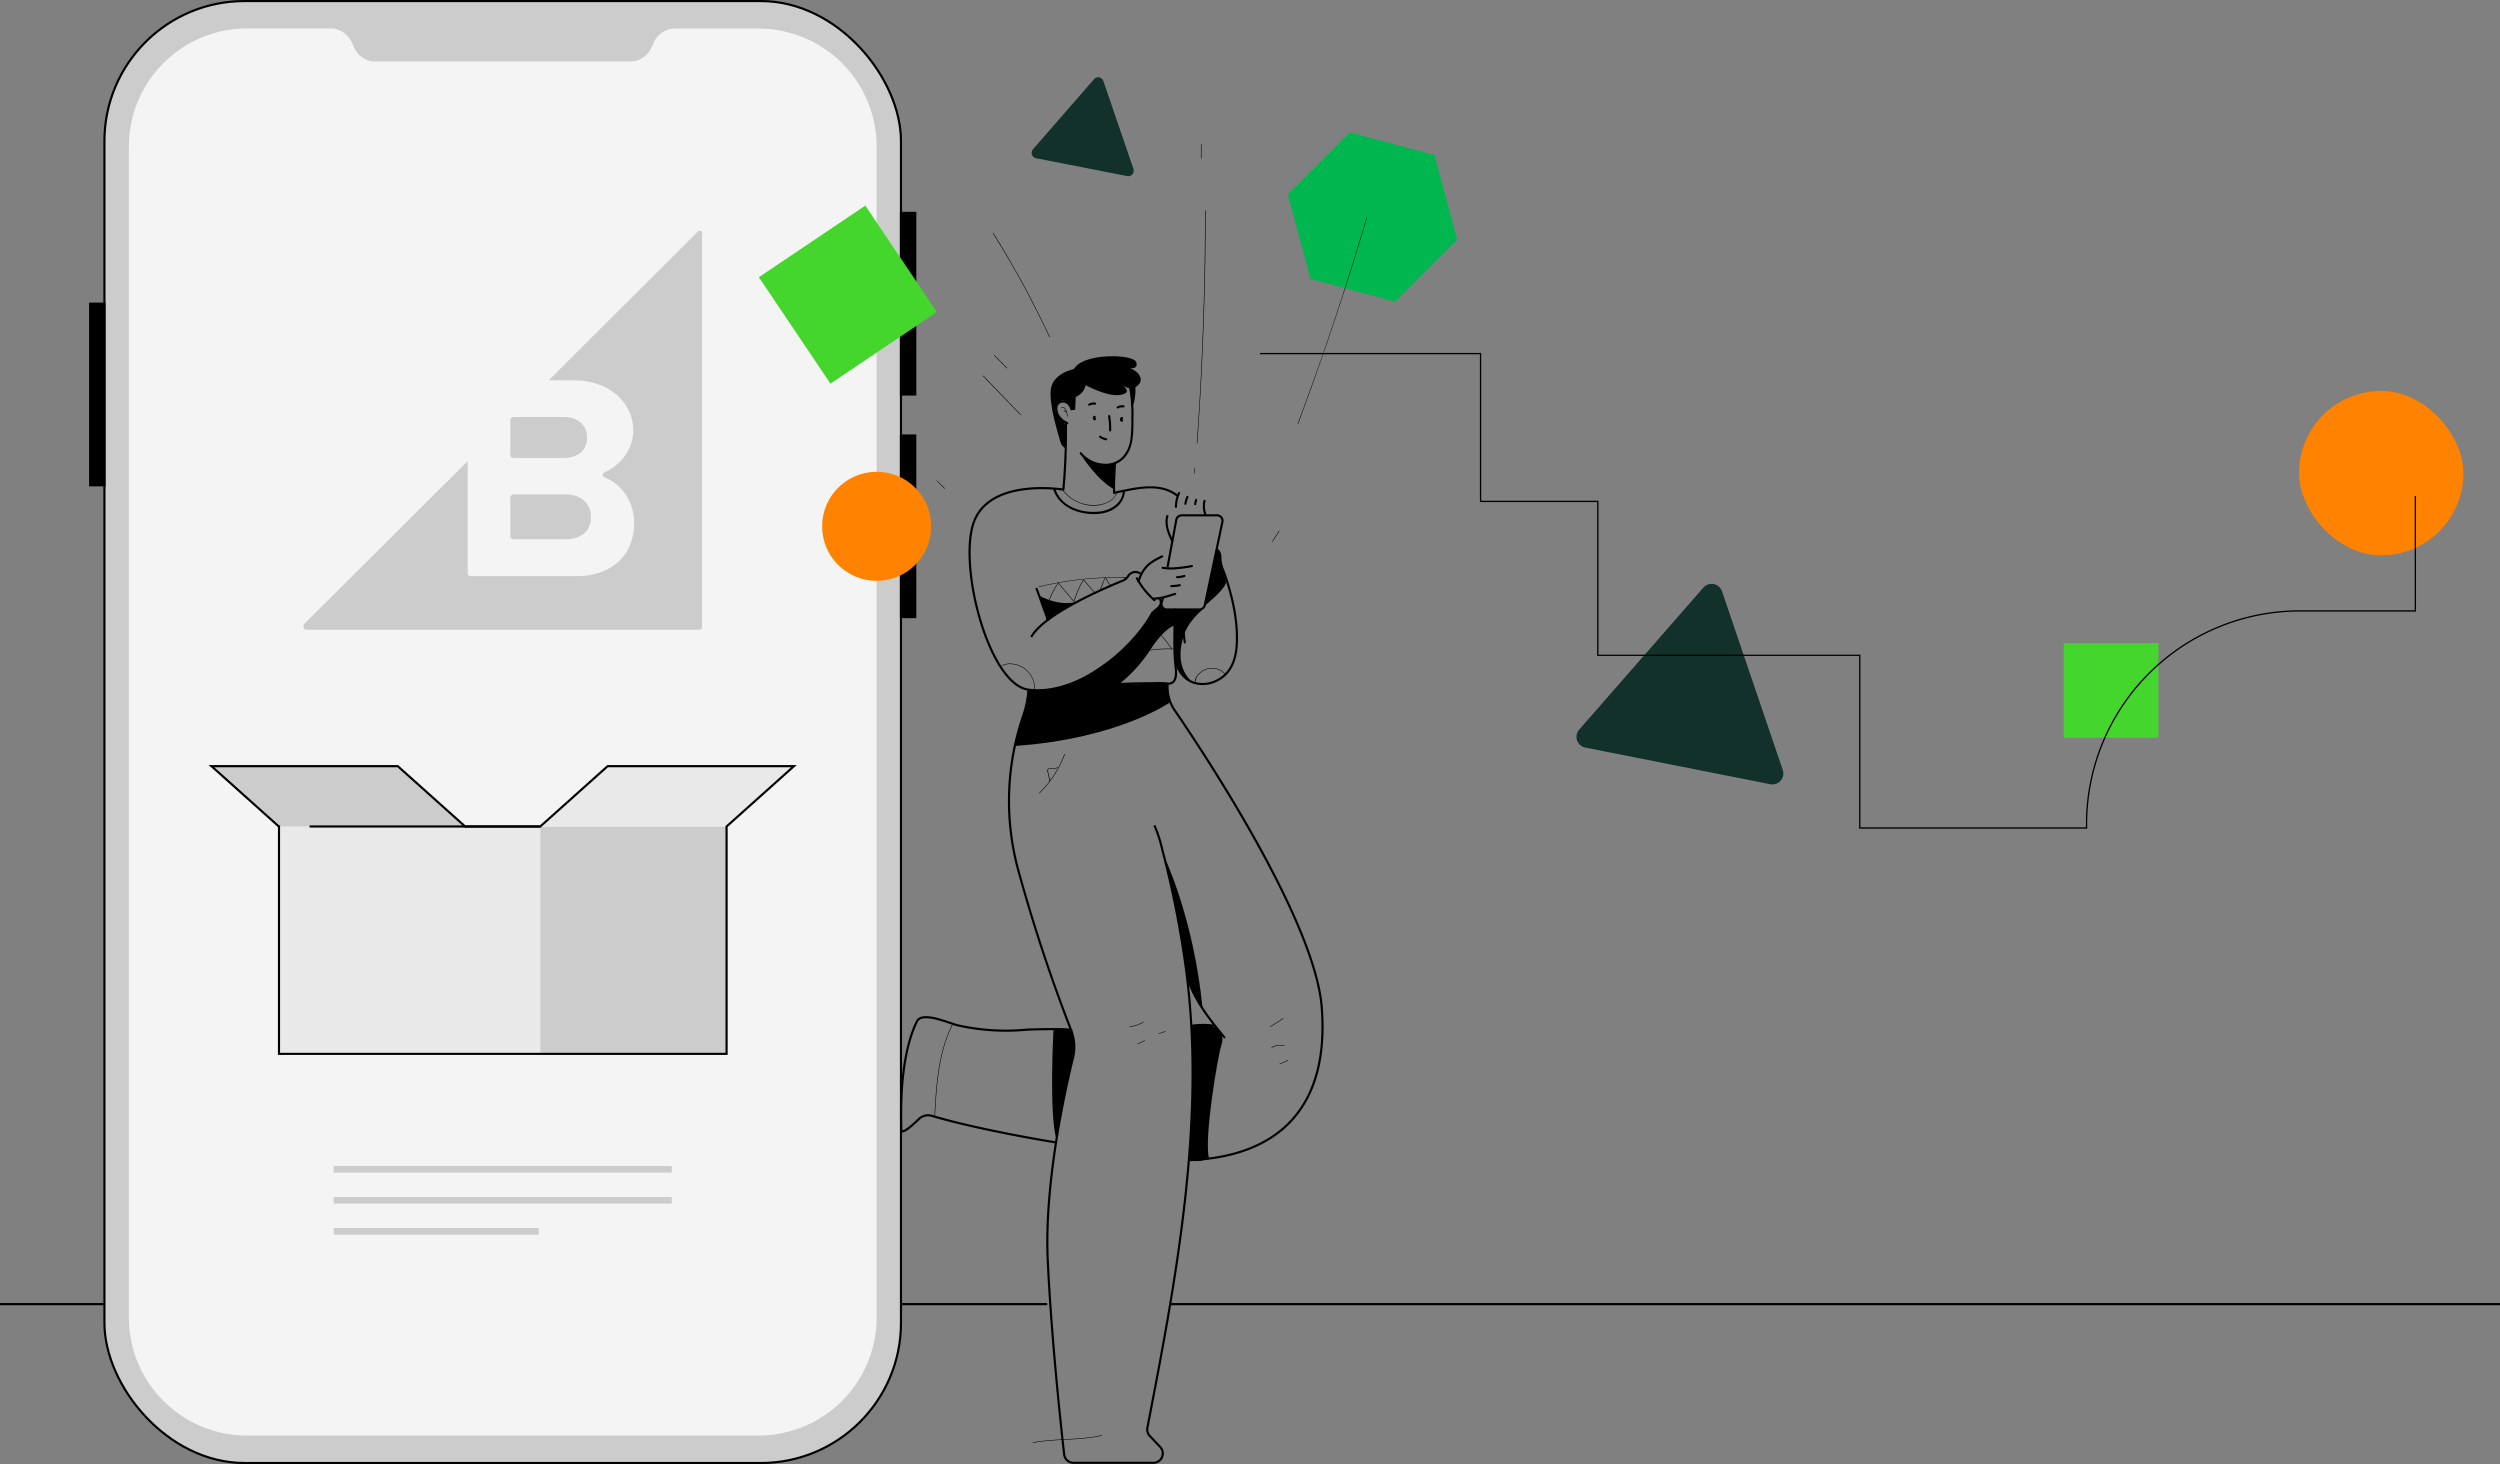 <svg xmlns="http://www.w3.org/2000/svg" id="Layer_1" data-name="Layer 1" viewBox="0 0 913.29 534.86"><rect x="0" y="0" width="913.29" height="534.86" fill="#808080" stroke="none"/><defs><style>.cls-1{fill:#44d62c;}.cls-2{fill:#00b74f;}.cls-3{fill:#12312b;}.cls-4{fill:#ff8300;}.cls-5,.cls-6{fill:none;}.cls-5,.cls-6,.cls-9{stroke:#000;stroke-miterlimit:10;}.cls-5{stroke-width:0.48px;}.cls-6,.cls-9{stroke-width:0.79px;}.cls-7{fill:#ccc;}.cls-8{fill:#f4f4f4;}.cls-10{fill:#e9e9e9;}</style></defs><rect class="cls-1" x="753.9" y="234.92" width="34.6" height="34.6"></rect><polygon class="cls-2" points="509.69 110.23 532.33 87.59 524.04 56.66 493.12 48.38 470.48 71.02 478.76 101.94 509.69 110.23"></polygon><path class="cls-3" d="M641.22,247.08,595.81,299a4,4,0,0,0,2.22,6.53l67.64,13.39a4,4,0,0,0,4.54-5.19L648,248.42A4,4,0,0,0,641.22,247.08Z" transform="translate(-18.93 -32.43)"></path><rect class="cls-4" x="839.87" y="142.83" width="60.05" height="60.05" rx="30.02"></rect><path class="cls-5" d="M479.2,161.6h80.6v54h42.84v56.22h95.69v63.09h82.85V333.5A77.84,77.84,0,0,1,804,278.43h0a77.89,77.89,0,0,1,55.08-22.82h42.22v-42" transform="translate(-18.93 -32.43)"></path><line class="cls-6" y1="476.42" x2="382.56" y2="476.42"></line><line class="cls-6" x1="427.5" y1="476.42" x2="913.29" y2="476.42"></line><rect class="cls-7" x="38.15" y="0.39" width="290.99" height="534.07" rx="51.17"></rect><rect class="cls-6" x="38.15" y="0.39" width="290.99" height="534.07" rx="51.17"></rect><path class="cls-8" d="M296,42.85H265.55a8.48,8.48,0,0,0-7.7,4.91L256.8,50a8.48,8.48,0,0,1-7.7,4.91h-93a8.49,8.49,0,0,1-7.7-4.91l-1.05-2.26a8.47,8.47,0,0,0-7.7-4.91H109.14A43.19,43.19,0,0,0,66,86V513.68a43.18,43.18,0,0,0,43.19,43.18H296a43.18,43.18,0,0,0,43.18-43.18V86A43.19,43.19,0,0,0,296,42.85Z" transform="translate(-18.93 -32.43)"></path><rect class="cls-9" x="329.14" y="77.78" width="5.21" height="66.33"></rect><rect class="cls-9" x="329.14" y="159.1" width="5.21" height="66.33"></rect><rect class="cls-9" x="32.94" y="110.95" width="5.21" height="66.33"></rect><rect class="cls-10" x="101.91" y="301.93" width="95.46" height="83.07"></rect><rect class="cls-7" x="216.3" y="334.35" width="68.06" height="83.07" transform="translate(481.73 719.35) rotate(-180)"></rect><polygon class="cls-10" points="265.43 301.93 197.37 301.93 221.98 279.89 290.04 279.89 265.43 301.93"></polygon><polygon class="cls-7" points="101.86 301.93 169.92 301.93 145.31 279.89 77.25 279.89 101.86 301.93"></polygon><rect class="cls-7" x="121.9" y="425.97" width="123.5" height="2.41"></rect><rect class="cls-7" x="121.9" y="437.29" width="123.5" height="2.41"></rect><rect class="cls-7" x="121.9" y="448.62" width="74.87" height="2.41"></rect><polygon class="cls-6" points="221.98 279.89 197.37 301.93 169.92 301.93 145.31 279.89 77.25 279.89 101.86 301.93 101.92 301.93 101.92 385 197.37 385 197.37 385 265.43 385 265.43 301.93 290.04 279.89 221.98 279.89"></polygon><line class="cls-6" x1="197.37" y1="301.93" x2="113.1" y2="301.93"></line><path d="M431.3,173.33a52.85,52.85,0,0,1,.91,11.58,58.71,58.71,0,0,1-.29,7.62,11.7,11.7,0,0,1-3,6.87,8.6,8.6,0,0,1-6.91,2.4,11.41,11.41,0,0,1-8-4.08c-.32-.4-.88.16-.56.56,3.33,4.17,10.28,5.92,14.81,2.69,4.71-3.35,4.73-9.54,4.74-14.75a61.17,61.17,0,0,0-.93-13.1c-.11-.5-.87-.29-.76.21Z" transform="translate(-18.93 -32.43)"></path><path d="M418.58,184.33a.93.93,0,0,0-.38,1.08,2.24,2.24,0,0,0,.13.27.72.72,0,0,0,.26.26.59.59,0,0,0,.26.07.55.55,0,0,0,.32-.14.52.52,0,0,0,.12-.49,1.88,1.88,0,0,0-.12-.3l-.12-.27a.4.4,0,0,0-.24-.18.45.45,0,0,0-.3,0,.39.39,0,0,0-.18.24l0,.1a.36.36,0,0,0,.06.2l.18.41,0-.09,0,.07,0-.1v0l0-.1v0l0-.09h0l.06-.08h0l.08-.06h0l.1,0h.13l.1,0s0,0-.05,0l.08.07s0,0,0-.05l.06.08a1.62,1.62,0,0,1-.1-.18l0,.09a.84.84,0,0,1-.05-.17l0,.11a.38.38,0,0,1,0-.15l0,.1a.93.93,0,0,1,0-.13l0,.1A.3.3,0,0,1,419,185l-.06.08A.3.3,0,0,1,419,185l-.08.06.05,0a.44.44,0,0,0,.18-.24.39.39,0,0,0,0-.3.41.41,0,0,0-.54-.15Z" transform="translate(-18.93 -32.43)"></path><path d="M428.47,184.85a.93.93,0,0,0-.38,1.07,2.39,2.39,0,0,0,.13.28.81.81,0,0,0,.26.26.58.58,0,0,0,.26.06.48.48,0,0,0,.32-.13.52.52,0,0,0,.13-.49,2.08,2.08,0,0,0-.13-.3l-.12-.27a.36.36,0,0,0-.24-.18.35.35,0,0,0-.3,0,.35.35,0,0,0-.18.23l0,.11a.36.36,0,0,0,.06.2c.06.14.12.27.19.41l0-.09a.64.64,0,0,1,0,.07l0-.11s0,0,0,.05l0-.1v0l0-.1v0l.06-.08h0l.08-.06h0l.1,0h0l.11,0h0l.11,0h0l.1,0-.05,0,.08.06s0,0-.05-.05l.06.08a.77.77,0,0,1-.1-.18l0,.1a.53.53,0,0,1,0-.17v.11a.38.38,0,0,1,0-.15l0,.1a.65.65,0,0,1,0-.13l0,.1a.24.24,0,0,1,.06-.11l-.06.08.08-.09-.08.06.05,0a.41.41,0,0,0,.18-.23.38.38,0,0,0,0-.31.4.4,0,0,0-.54-.14Z" transform="translate(-18.93 -32.43)"></path><path d="M408.92,186.61a6.53,6.53,0,0,1-2.64-2,4.77,4.77,0,0,1-1.07-3.37,2,2,0,0,1,2.53-1.69,3.09,3.09,0,0,1,2.2,2.46c.11.5.87.29.76-.21a4.07,4.07,0,0,0-1.82-2.64,3.16,3.16,0,0,0-3.21-.05c-2.14,1.38-1.22,4.43.06,6.07a7.31,7.31,0,0,0,3,2.23c.47.2.67-.57.21-.76Z" transform="translate(-18.93 -32.43)"></path><path d="M406.86,181.47a.71.71,0,0,1,.86.1,2,2,0,0,1,.53.81,5.43,5.43,0,0,1,.49,2.1.1.1,0,0,0,.2,0,5.83,5.83,0,0,0-.64-2.45,1.57,1.57,0,0,0-.69-.77.86.86,0,0,0-.89.07c-.1.08,0,.22.14.14Z" transform="translate(-18.93 -32.43)"></path><path d="M407.75,182.82a.24.24,0,0,1,.14-.12.36.36,0,0,1,.23,0,.69.69,0,0,1,.38.39.11.11,0,0,0,.14,0,.11.11,0,0,0,0-.14.9.9,0,0,0-.52-.49.49.49,0,0,0-.57.21.09.09,0,0,0,0,.13.1.1,0,0,0,.14,0Z" transform="translate(-18.93 -32.43)"></path><path d="M407.89,187.07c.18,6.37-.07,12.78-.48,19.14-.11,1.7-.24,3.39-.41,5.09-.05.5.74.5.79,0,.63-6.48.88-13,.93-19.52,0-1.57,0-3.14,0-4.71,0-.51-.81-.51-.79,0Z" transform="translate(-18.93 -32.43)"></path><path d="M425.82,201.82c-.13,3.53-.44,7.1-.3,10.64,0,.5.81.51.79,0-.14-3.54.16-7.11.3-10.64,0-.51-.77-.51-.79,0Z" transform="translate(-18.93 -32.43)"></path><path d="M423.73,184.54a25.74,25.74,0,0,1,.35,5.11c0,.51.77.51.79,0a27.12,27.12,0,0,0-.38-5.32c-.08-.5-.84-.29-.76.21Z" transform="translate(-18.93 -32.43)"></path><path d="M417.06,180.57l.24-.12.05,0,.13-.06a3.92,3.92,0,0,1,.49-.13l.12,0h.06l.25,0h.47a.4.4,0,0,0,.48-.28.39.39,0,0,0-.27-.48,3.74,3.74,0,0,0-2.41.43.39.39,0,1,0,.39.68Z" transform="translate(-18.93 -32.43)"></path><path d="M427.48,181.57l.24-.12,0,0,.13-.05a2.85,2.85,0,0,1,.48-.13l.13,0s0,0,0,0h.07l.26,0h.47a.4.4,0,0,0,.48-.27.39.39,0,0,0-.27-.49,3.77,3.77,0,0,0-2.42.43.39.39,0,0,0,.4.68Z" transform="translate(-18.93 -32.43)"></path><path class="cls-6" d="M426.22,190.32" transform="translate(-18.93 -32.43)"></path><path d="M414.07,198.92s5.89,9.19,11.82,12.19l.25-4.55.08-4.74-2.75.56C420.07,203.1,415.27,200.21,414.07,198.92Z" transform="translate(-18.93 -32.43)"></path><path d="M420.62,192.28a5.56,5.56,0,0,0,2.3,1,.39.39,0,1,0,.21-.76,5.12,5.12,0,0,1-1.14-.33l-.08,0-.14-.07-.24-.12a5.54,5.54,0,0,1-.51-.33.39.39,0,0,0-.54.14.4.4,0,0,0,.14.54Z" transform="translate(-18.93 -32.43)"></path><path class="cls-6" d="M407.4,211.3S381.53,207,375,222.38s5,60.13,19.63,62c17.79,2.33,37.28-14.26,44.77-27.2a6.76,6.76,0,0,1,1.92-2.1c1.15-.83,2.53-2.35,1.06-4.2" transform="translate(-18.93 -32.43)"></path><path class="cls-6" d="M435.56,242a3.1,3.1,0,0,0-4.56,1,4.06,4.06,0,0,1-1.91,1.56c-5.94,2.41-28.92,12.16-33.42,20.59" transform="translate(-18.93 -32.43)"></path><path d="M443.29,235.31c-2.08,1.06-4.37,2.17-5.93,4a13.13,13.13,0,0,0-2.85,5.44c-.12.49.64.7.76.21a12.12,12.12,0,0,1,2.74-5.19c1.5-1.69,3.7-2.74,5.68-3.75.45-.23.05-.91-.4-.68Z" transform="translate(-18.93 -32.43)"></path><path d="M454.23,238.84a46.72,46.72,0,0,1-5.27.74,19.6,19.6,0,0,1-5.19-.1c-.49-.08-.71.68-.21.77a20.77,20.77,0,0,0,5.4.12,48.16,48.16,0,0,0,5.48-.77c.5-.1.29-.86-.21-.76Z" transform="translate(-18.93 -32.43)"></path><path d="M451.5,242.47a10,10,0,0,1-2.54.41.39.39,0,0,0-.39.39.41.41,0,0,0,.39.4,11.12,11.12,0,0,0,2.75-.44.39.39,0,0,0-.21-.76Z" transform="translate(-18.93 -32.43)"></path><path d="M449.83,245.83a18.74,18.74,0,0,1-3,.33.41.41,0,0,0-.39.4.39.39,0,0,0,.39.39,19,19,0,0,0,3.19-.36.41.41,0,0,0,.27-.49.39.39,0,0,0-.48-.27Z" transform="translate(-18.93 -32.43)"></path><path d="M448.14,249c-2.5.75-5,1.71-7.63,1.69a.4.4,0,0,0,0,.79c2.72,0,5.27-.95,7.84-1.72a.39.39,0,0,0-.21-.76Z" transform="translate(-18.93 -32.43)"></path><path d="M440.94,251.41a28.6,28.6,0,0,1-6.35-7.91.39.39,0,0,0-.68.4,28.84,28.84,0,0,0,6.47,8.06c.38.34.94-.22.56-.55Z" transform="translate(-18.93 -32.43)"></path><path d="M397.26,247.65l2.73,7.57.65,1.81.35,1a3.48,3.48,0,0,1,.12.84c.1.76,1.16.61.94-.1a.4.4,0,0,0-.38-.29h-.05a.4.4,0,0,0,0,.79h.05l-.38-.29.13-.3h.39c.31.21-.05-.84-.1-1l-.54-1.49-1-2.88L398,247.44c-.17-.48-.93-.27-.76.21Z" transform="translate(-18.93 -32.43)"></path><path d="M408.51,283.22c4.48.09,9-.17,13.44-.34,5.79-.21,11.58-.43,17.37-.47,1.3,0,2.59,0,3.89,0,.74,0,1.51,0,2.23.06a2.6,2.6,0,0,0,2.41-.67c1.48-1.54,1.1-4.23.89-6.13a77.83,77.83,0,0,1-.39-7.93c0-4.22.06-8.45.29-12.66,0-.51-.76-.51-.79,0-.19,3.43-.27,6.86-.29,10.29,0,2.66,0,5.32.19,8,.08,1.26.26,2.51.35,3.78a7.38,7.38,0,0,1-.38,3.46,1.85,1.85,0,0,1-2,1.15,33.46,33.46,0,0,0-5.3-.13c-5.65,0-11.3.22-16.95.43-5,.18-10,.49-15,.39a.4.4,0,0,0,0,.79Z" transform="translate(-18.93 -32.43)"></path><path d="M431.59,167s3.64.32,2.29-2.45-19.31-3.25-22.63,2.69c0,0-7.52,1.5-8.39,7.2s2.82,17,3.22,18.62c.71,2.93,2.17,3.14,2.17,2.91s.07-6.35.07-6.35-.13-3.16-1.53-4-3-3.29-1.92-4.82,1.62-2.94,3.91-1.35l1.54,2.81s1.5,0,1.44-.31.17-4.55.17-4.55a5.83,5.83,0,0,0,3.59-4.26s8.06,4.41,12.82,3.54c4.24-.77,1.3-3,.61-3.44.65.41,3.5,2,5.72-.1C437.21,170.83,434.28,167.58,431.59,167Z" transform="translate(-18.93 -32.43)"></path><path d="M433.41,172.33c.2-.63,1,5.37-1,9,0,0-.68-8.77-1.55-9.64" transform="translate(-18.93 -32.43)"></path><path class="cls-6" d="M445.44,239.66l3.21-17.3a2,2,0,0,1,2-1.67h12.83a2,2,0,0,1,2,2.47l-6.41,30.31a2.05,2.05,0,0,1-2,1.62H445.33a2,2,0,0,1-2-2.58l.49-1.83" transform="translate(-18.93 -32.43)"></path><path class="cls-6" d="M448.14,273.35c.94,3.85,3.16,7.29,7.09,8.54a11.26,11.26,0,0,0,8.71-1.1c5.28-2.86,6.7-8.46,6.85-14.05.21-7.65-1.48-15.46-3.84-22.7-.4-1.24-.83-2.47-1.33-3.68a12.3,12.3,0,0,1-.89-4.41,3.42,3.42,0,0,0-1.33-2.9" transform="translate(-18.93 -32.43)"></path><path d="M452.15,267a39.23,39.23,0,0,1-.51-5.73c0-.92,0-1.85.06-2.77,0-.44.06-.88.1-1.32l.06-.66c0-.15,0-.3.05-.44s0-.3-.17-.17l-.4-.39v0c0,.51.77.51.79,0v0a.39.39,0,0,0-.39-.39.58.58,0,0,0-.55.4,7,7,0,0,0-.18,1.65c-.1,1.1-.15,2.21-.16,3.31a40.79,40.79,0,0,0,.54,6.72c.08.5.84.29.76-.21Z" transform="translate(-18.93 -32.43)"></path><path d="M445,220.87c-.93,3.24.47,6.47,1.81,9.37.21.46.89.06.68-.4-1.25-2.69-2.59-5.75-1.73-8.76a.39.39,0,0,0-.76-.21Z" transform="translate(-18.93 -32.43)"></path><path d="M449.3,212.35a13.2,13.2,0,0,0-1.18,5.28.4.4,0,0,0,.79,0,12.25,12.25,0,0,1,1.07-4.88.41.41,0,0,0-.14-.54.4.4,0,0,0-.54.14Z" transform="translate(-18.93 -32.43)"></path><path d="M452.38,213.74a11.3,11.3,0,0,0-.78,2.62.39.39,0,1,0,.76.21,10.47,10.47,0,0,1,.71-2.43.4.4,0,0,0-.69-.4Z" transform="translate(-18.93 -32.43)"></path><path d="M455.64,214.79a5.77,5.77,0,0,0-.46,1.78.39.39,0,0,0,.39.4.42.42,0,0,0,.4-.4.41.41,0,0,1,0-.11c0-.09,0,.08,0,0l0-.2c0-.12.05-.25.09-.37s.06-.25.1-.37a1.46,1.46,0,0,0,.07-.19l0-.08,0,0a.45.45,0,0,0,0-.3.43.43,0,0,0-.18-.24.4.4,0,0,0-.54.15Z" transform="translate(-18.93 -32.43)"></path><path d="M458.56,215.31a9.31,9.31,0,0,0,.29,5.07c.16.48.92.27.76-.21a8.46,8.46,0,0,1-.29-4.65c.12-.5-.65-.71-.76-.21Z" transform="translate(-18.93 -32.43)"></path><path d="M426.08,212.84c7.25-1.45,16-4.09,22.55.84.4.31.8-.37.4-.68-5.19-3.92-12-3.15-18-2-1.72.34-3.42.72-5.13,1.06-.5.1-.29.86.2.76Z" transform="translate(-18.93 -32.43)"></path><path d="M403.76,211.44c1.45,4.24,5.29,7,9.52,8.11s9.84,1.12,13.49-1.8a8,8,0,0,0,3.11-5.81c0-.51-.77-.51-.79,0-.18,4.39-4.48,6.89-8.41,7.35-4.16.48-8.81-.3-12.23-2.83a11,11,0,0,1-3.93-5.23c-.16-.48-.92-.27-.76.21Z" transform="translate(-18.93 -32.43)"></path><path class="cls-6" d="M394.62,284.42h0a33.67,33.67,0,0,1-1.86,9.37,96.13,96.13,0,0,0-2.14,55.43,603.4,603.4,0,0,0,19.63,59.62,16.79,16.79,0,0,1,.64,10.06c-3.09,12.62-10.51,46.34-9.2,74,1.37,29,4.89,61.08,6,70.92a3.43,3.43,0,0,0,3.42,3h29.16a3.43,3.43,0,0,0,2.49-5.8l-3.79-4a3.43,3.43,0,0,1-.89-3c10.47-53.94,21.39-111.85,14.22-166.76a359.38,359.38,0,0,0-8.7-44.16,49.48,49.48,0,0,0-2.95-9.14" transform="translate(-18.93 -32.43)"></path><path class="cls-6" d="M445.44,282.07v1.43a14.81,14.81,0,0,0,2.58,8.35c10.72,15.66,51.3,76.8,53.77,108.65,2.85,36.72-16,54.54-48.54,55.76" transform="translate(-18.93 -32.43)"></path><path class="cls-6" d="M410.25,408.84c.25-.76-15.09-.35-16.29-.25a80.17,80.17,0,0,1-25.19-1.6c-2.93-.69-13-5.31-14.88-1.41-6.86,13.95-5.72,36.6-5.72,39.56,0,2,4-1.51,6.47-3.93a4.75,4.75,0,0,1,4.68-1.15c17.94,5.33,45.39,9.73,45.39,9.73" transform="translate(-18.93 -32.43)"></path><path d="M452.62,390.55c2.67,8,8,14.67,13.31,21.13.32.4.87-.16.55-.55-5.17-6.36-10.47-12.91-13.1-20.79-.16-.48-.92-.28-.76.21Z" transform="translate(-18.93 -32.43)"></path><path d="M454.75,407.44a30.22,30.22,0,0,1,7.66.07c.5.05.5-.74,0-.79a31.41,31.41,0,0,0-7.87,0c-.5.08-.28.84.21.76Z" transform="translate(-18.93 -32.43)"></path><path d="M407.28,211.7c3.61,4.75,10.71,7,16.23,4.35a6.25,6.25,0,0,0,3.39-3.44c.05-.12-.15-.17-.19-.05-1.33,3.71-6.27,4.66-9.72,4.3a13.79,13.79,0,0,1-9.54-5.26c-.08-.1-.25,0-.17.1Z" transform="translate(-18.93 -32.43)"></path><path d="M407.75,307.94a38.77,38.77,0,0,1-9.19,14.16.1.1,0,0,0,.14.14A39.07,39.07,0,0,0,407.94,308c.05-.12-.14-.17-.19-.06Z" transform="translate(-18.93 -32.43)"></path><path d="M402.44,317.88a10.11,10.11,0,0,0-.27-2.06c-.07-.36-.16-.71-.24-1.06l-.12-.5c-.05-.2-.17-.49,0-.66a1.61,1.61,0,0,1,.88-.31,5.94,5.94,0,0,1,1-.06,4.33,4.33,0,0,0,1.71-.28c.11-.06,0-.23-.1-.17a5.73,5.73,0,0,1-2.1.26,4.18,4.18,0,0,0-.94.13,1.19,1.19,0,0,0-.68.36c-.16.22-.05.54,0,.78.09.4.19.79.28,1.19a10.6,10.6,0,0,1,.34,2.38.1.1,0,0,0,.2,0Z" transform="translate(-18.93 -32.43)"></path><path d="M431.59,407.59a11.91,11.91,0,0,0,5.1-1.73c.11-.07,0-.24-.09-.17a12,12,0,0,1-5,1.71c-.13,0-.13.21,0,.19Z" transform="translate(-18.93 -32.43)"></path><path d="M434.6,413.91l2.54-1.26c.11-.06,0-.23-.1-.17l-2.54,1.26c-.11.05,0,.22.1.17Z" transform="translate(-18.93 -32.43)"></path><path d="M442.19,410.17l2.52-.87c.12,0,.07-.23,0-.19l-2.52.87c-.12,0-.07.24.05.19Z" transform="translate(-18.93 -32.43)"></path><path d="M483.58,415.19a6,6,0,0,1,4.58-.6.1.1,0,0,0,0-.19,6.16,6.16,0,0,0-4.73.62c-.11.07,0,.24.1.17Z" transform="translate(-18.93 -32.43)"></path><path d="M486.48,421.07a7.08,7.08,0,0,0,3-1.28c.1-.07,0-.24-.1-.17a7,7,0,0,1-2.93,1.26c-.13,0-.07.21.05.19Z" transform="translate(-18.93 -32.43)"></path><path d="M483.14,407.56l4.61-3c.11-.07,0-.24-.1-.17l-4.61,3c-.11.07,0,.24.1.17Z" transform="translate(-18.93 -32.43)"></path><path d="M366.69,406.86c-3.94,8-5.26,16.86-5.92,25.64-.19,2.52-.33,5.05-.47,7.58a.1.1,0,0,0,.2,0c.47-8.75,1-17.63,3.56-26.06a46.72,46.72,0,0,1,2.8-7.06c.05-.11-.12-.21-.17-.1Z" transform="translate(-18.93 -32.43)"></path><path d="M396.3,559.56c8.31-1.65,16.91-.71,25.19-2.65.12,0,.07-.21-.06-.19-8.27,1.94-16.87,1-25.19,2.65-.12,0-.07.21.06.19Z" transform="translate(-18.93 -32.43)"></path><path d="M398.55,250.08c.43-.11,6.14,3.88,13.65,2.28,0,0-8.67,5.18-9.12,5.51s-1.5,2-2.43-2A20.46,20.46,0,0,0,398.55,250.08Z" transform="translate(-18.93 -32.43)"></path><path d="M414.36,280.39s-6.38,2.52-3.38,2.45l16.8-.5a52.63,52.63,0,0,0,11.41-12.58c5.19-8,8.84-8.86,8.84-8.86l.22-4.12s1.23-2-1.62-1.69-3.15-1.17-3.15-1.17h-1a8.26,8.26,0,0,0-3.1,3.78c-.71,2.24-10.48,12.69-12.5,14.23S414.36,280.39,414.36,280.39Z" transform="translate(-18.93 -32.43)"></path><path d="M448,264.59s-1.06,8.75,2,13.13,4.66,3.95,4.66,3.95-7.76-5.19-2.84-18.24c1.62-4.31,6.22-8.13,6.22-8.13H446.63l1.36,3.64" transform="translate(-18.93 -32.43)"></path><path d="M446.48,288.94s-19,13.4-56.82,16c0,0,2.26-8.68,2.68-9.9s1.73-6.08,1.73-6.08,0-4.28,1.58-4.3,9.34-.46,10.18-1,9.87-2.2,12.62-2,11.29.57,13.71.71S443.3,282,443.3,282s2.49-.24,2.14,1.48" transform="translate(-18.93 -32.43)"></path><path d="M403.83,408.39c-.1,0-1.69,31.86,1.05,40.32,0,0,4.07-21.42,4.3-22.45s2.31-11.06,2.16-12.44-.5-3.12-.5-3.12S412,407.42,403.83,408.39Z" transform="translate(-18.93 -32.43)"></path><path d="M464.42,409.21s1.88,1.74.69,5.07-6.46,34.11-4.5,41.39c0,0-7.94,3-7.18-1.66s1.18-18.84,1.18-18.84V415.11l-.32-5s-1.07-3.21,2-3.21,4.45.1,4.45.1S463.49,407.48,464.42,409.21Z" transform="translate(-18.93 -32.43)"></path><path d="M444.12,345.11c-.22-.41,10.86,22.05,14.13,55.81L454.39,394s-2.54-5.9-2.33-8.57S445.46,347.65,444.12,345.11Z" transform="translate(-18.93 -32.43)"></path><path d="M458.92,253.92c.16-.45,8.27-6.57,7.86-9.1a31.68,31.68,0,0,0-1.42-5.16s-.6-3.28-.63-3.71-1.31-5.63-1.82-.58" transform="translate(-18.93 -32.43)"></path><path d="M385.11,275.64a6.62,6.62,0,0,1,4.35-.44,8.88,8.88,0,0,1,7.35,9.12.1.1,0,0,0,.2,0,9.26,9.26,0,0,0-3.6-7.61,9.16,9.16,0,0,0-4.18-1.74,6.64,6.64,0,0,0-4.22.5c-.11.07,0,.24.1.17Z" transform="translate(-18.93 -32.43)"></path><path d="M455.72,282.1a4,4,0,0,1,1.37-3.49,6.59,6.59,0,0,1,3-1.77,6.52,6.52,0,0,1,6.47,2c.08.09.22-.05.14-.14a6.71,6.71,0,0,0-7-1.95c-2.08.68-4.79,2.95-4.2,5.41a.1.1,0,1,0,.19,0Z" transform="translate(-18.93 -32.43)"></path><path d="M398.57,246.87a120,120,0,0,1,24.53-3.33c1.12,0,2.25-.06,3.37-.06h2.65a2.14,2.14,0,0,1,.36,0c.06,0,.86.19.68.29s0,.23.1.17c.34-.18,0-.53-.25-.62a4,4,0,0,0-1.25,0l-1.81,0q-3.49,0-7,.2a120.69,120.69,0,0,0-13.67,1.58c-2.61.45-5.21,1-7.79,1.62-.12,0-.07.22.06.19Z" transform="translate(-18.93 -32.43)"></path><path d="M433.87,271.07a46.6,46.6,0,0,1,14.06-1.43.1.1,0,0,0,0-.2,47,47,0,0,0-14.12,1.44c-.12,0-.07.22.06.19Z" transform="translate(-18.93 -32.43)"></path><path d="M401.59,254.08a25,25,0,0,1,3.54-7.86c.18-.26.29-.65.59-.41a6.44,6.44,0,0,1,.8.93c.5.59,1,1.18,1.51,1.78,1.06,1.24,2.11,2.5,3.16,3.75a.09.09,0,0,0,.16,0,35.7,35.7,0,0,1,2.78-6.77,4.46,4.46,0,0,1,.45-.8c0-.17.1-.24.23-.2l.32.36,1.12,1.27,2.56,2.9a.1.1,0,0,0,.14-.14l-4.16-4.71a.09.09,0,0,0-.15,0,35.93,35.93,0,0,0-3.48,8l.17-.05q-2.83-3.39-5.71-6.74a.09.09,0,0,0-.15,0A25.31,25.31,0,0,0,401.4,254c0,.12.16.18.19.05Z" transform="translate(-18.93 -32.43)"></path><path d="M421,247.73l.8-1.92.4-1a7,7,0,0,1,.42-1c.06-.09.17-.24.29-.1a.74.74,0,0,1,.07.21l.15.37a8.14,8.14,0,0,0,.41.77,6.24,6.24,0,0,0,1.11,1.34c.1.09.24-.05.14-.14a6.2,6.2,0,0,1-1.26-1.62,8.86,8.86,0,0,1-.42-.95.3.3,0,0,0-.47-.18,1.53,1.53,0,0,0-.43.75l-.46,1.11-.94,2.25c-.05.12.14.17.19,0Z" transform="translate(-18.93 -32.43)"></path><path d="M442,263.44a47.39,47.39,0,0,1,4.89,6.05c.07.1.24,0,.17-.1a48,48,0,0,0-4.92-6.09.1.1,0,0,0-.14.14Z" transform="translate(-18.93 -32.43)"></path><path d="M381.61,117.59q9,14.29,16.53,29.42,2.12,4.25,4.13,8.56c.05.12.22,0,.17-.1q-7.12-15.3-15.72-29.86-2.42-4.1-4.94-8.12c-.07-.11-.24,0-.17.1Z" transform="translate(-18.93 -32.43)"></path><path d="M378,169.79,391.66,184a.1.1,0,0,0,.14-.14l-13.64-14.2a.1.1,0,0,0-.14.14Z" transform="translate(-18.93 -32.43)"></path><path d="M382.12,162.31l4.6,4.68a.1.1,0,0,0,.14-.14l-4.6-4.68a.1.1,0,0,0-.14.14Z" transform="translate(-18.93 -32.43)"></path><path d="M459.16,109.47q0,16.56-.47,33.11t-1.37,33.1q-.51,9.33-1.18,18.64a.1.1,0,0,0,.2,0q1.17-16.51,1.89-33.07t1-33.11q.15-9.33.15-18.67a.1.1,0,1,0-.19,0Z" transform="translate(-18.93 -32.43)"></path><path d="M455.12,203.59v1.69a.1.1,0,0,0,.2,0v-1.69a.1.1,0,0,0-.2,0Z" transform="translate(-18.93 -32.43)"></path><path d="M457.65,85.2v5.06a.1.1,0,0,0,.2,0V85.2a.1.1,0,0,0-.2,0Z" transform="translate(-18.93 -32.43)"></path><path d="M518.25,111.7q-4.41,14.89-9.21,29.67t-10,29.29q-2.93,8.25-6,16.44c-.05.12.14.17.19.05q5.41-14.55,10.45-29.25t9.62-29.41q2.6-8.34,5.08-16.73c0-.13-.16-.18-.19-.06Z" transform="translate(-18.93 -32.43)"></path><path d="M483.84,230.26l2.52-3.8c.07-.11-.1-.21-.17-.1l-2.52,3.8c-.07.11.1.21.17.1Z" transform="translate(-18.93 -32.43)"></path><path d="M361.13,208.09l2.85,2.85a.1.1,0,0,0,.14-.14L361.27,208c-.09-.09-.23,0-.14.13Z" transform="translate(-18.93 -32.43)"></path><circle class="cls-4" cx="320.26" cy="192.27" r="19.92"></circle><path class="cls-3" d="M418.61,61.34,396.27,87a2,2,0,0,0,1.1,3.22l33.36,6.54A2,2,0,0,0,433,94.15L422,62A2,2,0,0,0,418.61,61.34Z" transform="translate(-18.93 -32.43)"></path><rect class="cls-1" x="305.25" y="116.63" width="46.86" height="46.86" transform="translate(242.55 -243.27) rotate(56.08)"></rect><path class="cls-7" d="M206.49,199.73h18.38c5.22,0,8.53-2.87,8.53-7.49,0-4.35-3.31-7.48-8.53-7.48H206.49a1.13,1.13,0,0,0-1.12,1v12.89A1.12,1.12,0,0,0,206.49,199.73Zm0,29.69h19c5.84,0,9.32-3,9.32-8.18,0-4.53-3.31-8.19-9.32-8.19h-19a1.13,1.13,0,0,0-1.12,1v14.19A1.13,1.13,0,0,0,206.49,229.42Z" transform="translate(-18.93 -32.43)"></path><path class="cls-7" d="M273.71,117.2l-54.33,54.15h8.88c13.84,0,22,8.71,22,18.2,0,7.49-5,13-10.45,15.41a1,1,0,0,0,.09,1.91c6.26,2.44,10.7,9,10.7,16.63,0,10.79-7.22,19.41-21.24,19.41H190.91a1.14,1.14,0,0,1-1.13-1v-41l-59.64,59.38a1.27,1.27,0,0,0,.87,2.18H274.4a1,1,0,0,0,1-1V118A.94.94,0,0,0,273.71,117.2Z" transform="translate(-18.93 -32.43)"></path></svg>